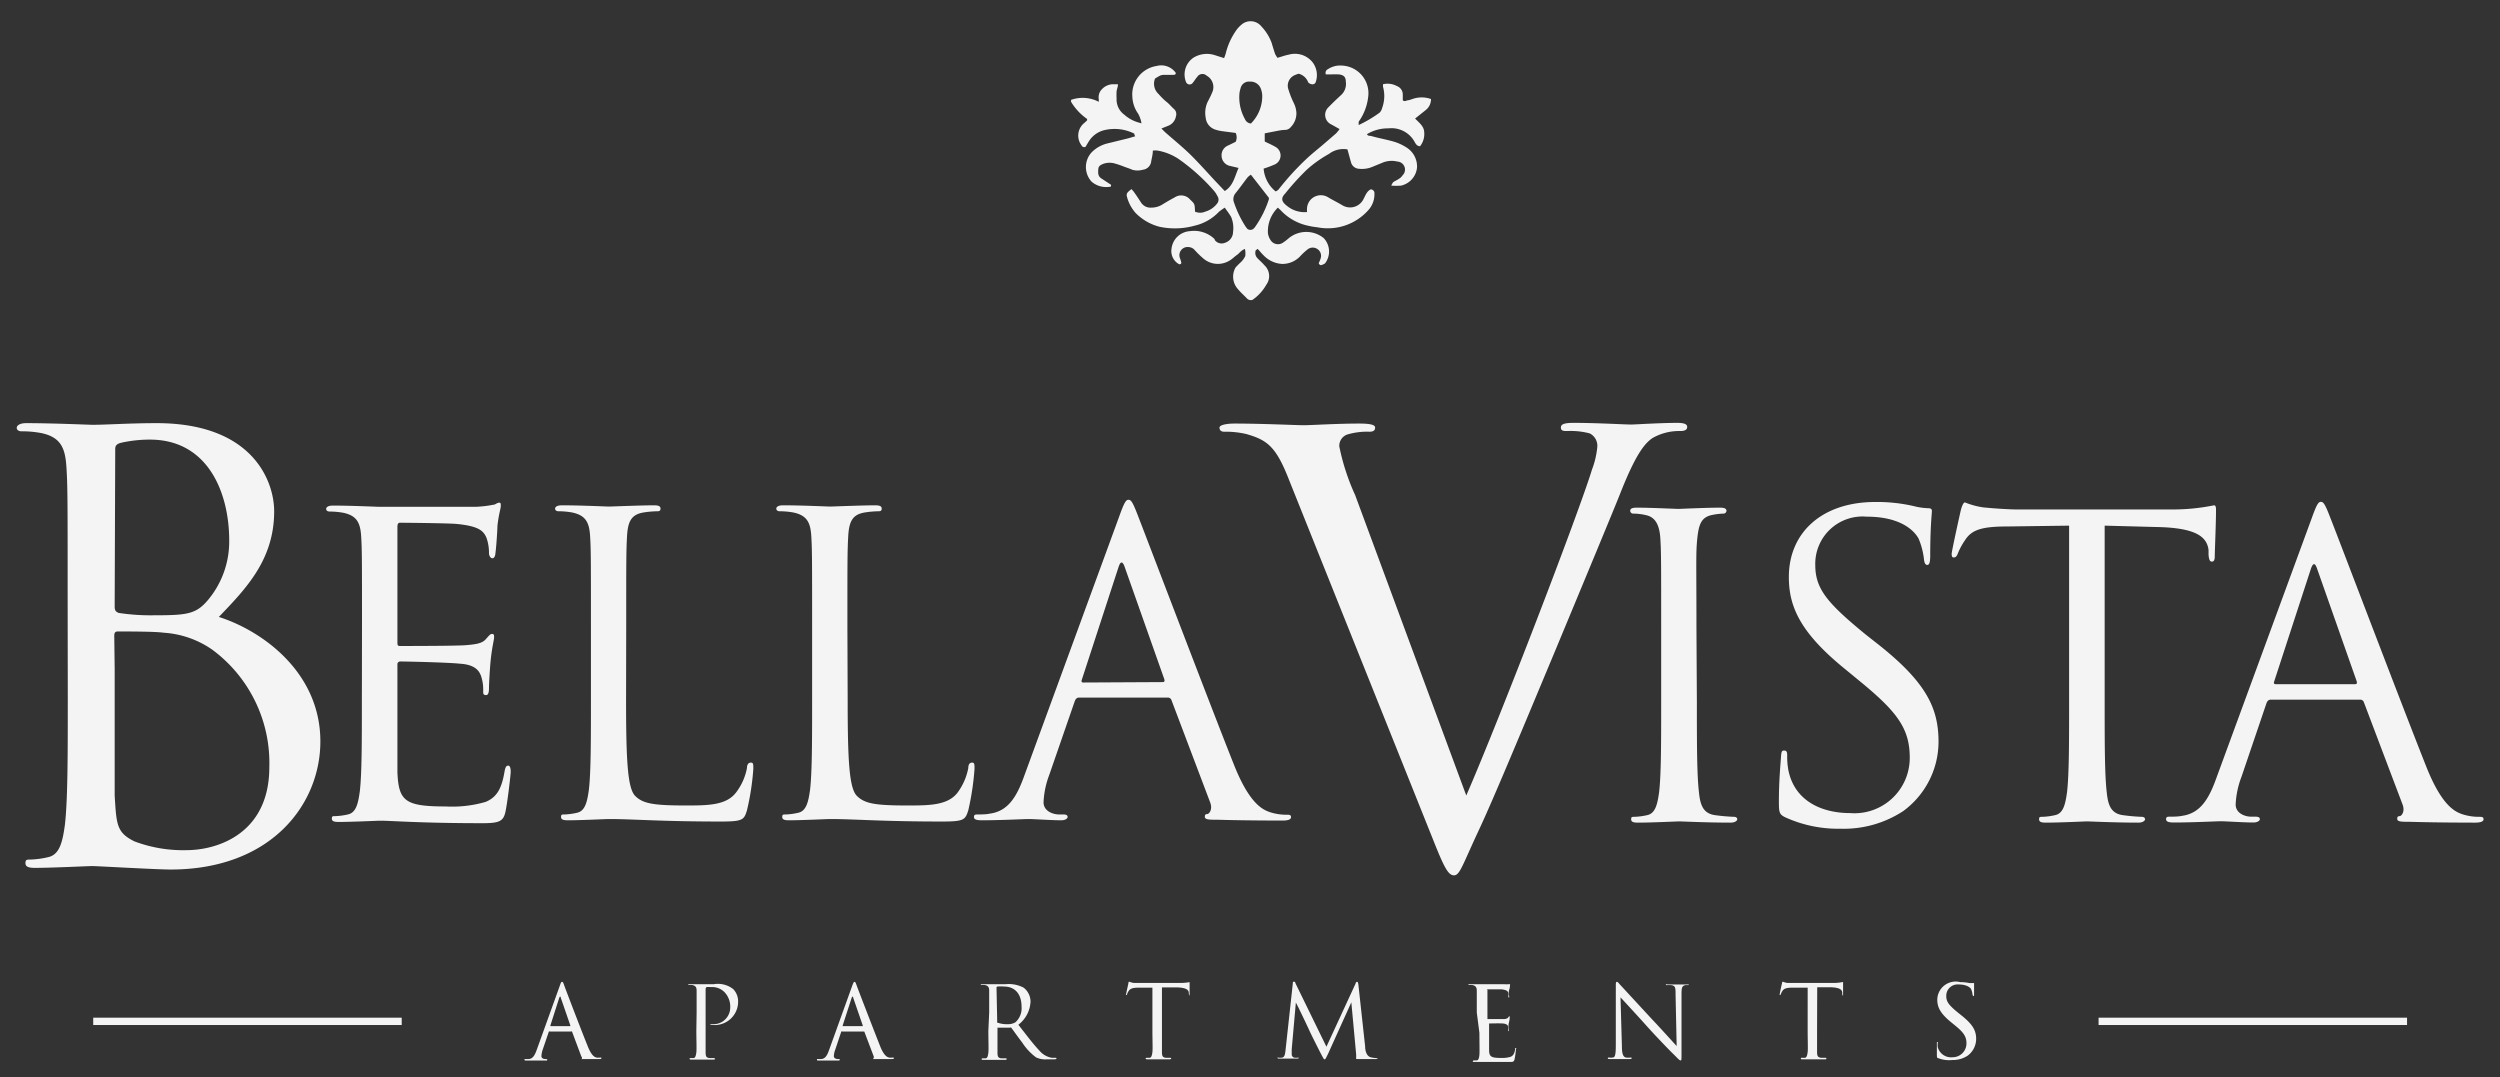 <svg id="logo" xmlns="http://www.w3.org/2000/svg" viewBox="0 0 180.73 77.89"><rect x="0" y="0" width="180.73" height="77.89" fill="#333333" stroke="none"/><defs><style>.cls-1{fill:#f4f4f4;}</style></defs><path class="cls-1" d="M82.49,8.76a2.17,2.17,0,0,0-.21-.54A2.27,2.27,0,0,1,81.86,7a2.08,2.08,0,0,1,1.75-2.23A1.29,1.29,0,0,1,85,5.27c0,.15-.12.14-.2.14l-.52,0c-.33,0-.35,0-.78.27a1,1,0,0,0,.26,1.12,4.59,4.59,0,0,0,.54.54c.21.15.37.37.57.54a.49.49,0,0,1,.14.53.89.89,0,0,1-.55.68l-.5.2.26.26c.68.6,1.39,1.17,2,1.79s1.06,1.13,1.59,1.7l.73.77c.63-.39.72-1.06,1-1.67L88.94,12a.77.77,0,0,1-.63-.73.76.76,0,0,1,.49-.76l.53-.26a.76.76,0,0,0,0-.64l-1-.13a2.8,2.8,0,0,1-.5-.12,1,1,0,0,1-.67-.87,1.87,1.87,0,0,1,.15-1.14c.11-.21.22-.42.31-.64a.94.94,0,0,0-.39-1.24.44.44,0,0,0-.68.09c-.12.13-.2.28-.31.41a.28.28,0,0,1-.51-.07,1.46,1.46,0,0,1,.58-1.75A1.86,1.86,0,0,1,87.86,4l.63.2a2.63,2.63,0,0,0,.15-.45,4.9,4.9,0,0,1,.67-1.47,2.1,2.1,0,0,1,.42-.48,1,1,0,0,1,1.45.1,3.48,3.48,0,0,1,.75,1.2c.08.27.16.54.25.8a2.09,2.09,0,0,0,.17.28c.29-.08.55-.18.82-.23a1.63,1.63,0,0,1,1.74.58,1.53,1.53,0,0,1,.22,1.36.25.25,0,0,1-.3.2.42.42,0,0,1-.26-.14,1,1,0,0,0-.68-.62,1.35,1.35,0,0,0-.26.09.83.83,0,0,0-.48,1.07,6.71,6.71,0,0,0,.4,1,1.8,1.8,0,0,1,.17.69,1.42,1.42,0,0,1-.4,1,.54.54,0,0,1-.39.21c-.3,0-.6.08-.89.13l-.61.12,0,.59c.26.13.52.24.76.38a.71.71,0,0,1-.06,1.29,7.91,7.91,0,0,1-.78.29,2.36,2.36,0,0,0,.87,1.65.69.69,0,0,0,.2-.13,19.85,19.85,0,0,1,2-2.2c.41-.39.85-.73,1.28-1.1l.88-.76a2.37,2.37,0,0,0,.26-.32L96.25,9A.76.76,0,0,1,96,7.79q.45-.46.93-.9a1.09,1.09,0,0,0,.36-1c0-.33-.16-.47-.49-.51a5.56,5.56,0,0,0-.58,0h-.37A.29.29,0,0,1,96,5a1.59,1.59,0,0,1,1-.26A2,2,0,0,1,98.91,7a3.83,3.83,0,0,1-.69,1.8s0,.11,0,.24a9,9,0,0,0,1.52-.9.74.74,0,0,0,.18-.34,2.5,2.5,0,0,0,.06-1.53s0-.11,0-.18a1.41,1.41,0,0,1,1,.13.65.65,0,0,1,.43.6v.43c.15.13.26,0,.38,0a1.81,1.81,0,0,0,.31-.09,2,2,0,0,1,1.35,0,1,1,0,0,1-.41.82l-.74.59c.29.3.65.56.66,1a1.41,1.41,0,0,1-.3,1c-.25,0-.34-.22-.42-.36a1.91,1.91,0,0,0-1.87-.93,2.9,2.9,0,0,0-1.55.42c.08.16.23.1.33.14l.38.1c.38.09.76.17,1.13.27a3.61,3.61,0,0,1,1,.44,1.62,1.62,0,0,1,.78,1.46,1.49,1.49,0,0,1-1.16,1.31,5.28,5.28,0,0,1-.7,0,.87.87,0,0,1,.14-.25c.12-.09.27-.14.39-.23a.78.78,0,0,0,.28-.26.58.58,0,0,0-.37-1,1.74,1.74,0,0,0-1,.05l-.78.32a1.94,1.94,0,0,1-1,.15.62.62,0,0,1-.57-.46c-.09-.31-.17-.62-.26-.94a1.72,1.72,0,0,0-1.34.33,8.7,8.7,0,0,0-1.58,1.12A18.57,18.57,0,0,0,92.9,14c-.31.32-.26.57.11.86a2,2,0,0,0,1.48.47,1.71,1.71,0,0,1,0-.31,1,1,0,0,1,1.5-.77c.35.21.72.39,1.07.6a1.08,1.08,0,0,0,1.53-.5c.13-.24.22-.52.5-.66a.27.27,0,0,1,.27.3,1.7,1.7,0,0,1-.43,1.19,3.92,3.92,0,0,1-3.7,1.25,5.38,5.38,0,0,1-.7-.12,3.79,3.79,0,0,1-1.9-1.06c-.07-.08-.15-.14-.25-.24a2.39,2.39,0,0,0-.72,1.83,1.19,1.19,0,0,0,.2.53.63.63,0,0,0,.86.19,3.73,3.73,0,0,0,.46-.35,2,2,0,0,1,2.51,0,1.41,1.41,0,0,1,.1,1.83,1,1,0,0,1-.29.13c-.07,0-.18-.09-.16-.16a2.24,2.24,0,0,0,.14-.36.58.58,0,0,0-.22-.63.6.6,0,0,0-.72,0,4.77,4.77,0,0,0-.57.53,1.77,1.77,0,0,1-1.28.53,2,2,0,0,1-1.37-.65c-.13-.12-.23-.26-.35-.38s-.08,0-.12,0-.08.05-.08.08a.54.54,0,0,0,.14.54c.16.17.35.33.5.51a1.06,1.06,0,0,1,.13,1.41,3.27,3.27,0,0,1-1,1.09.39.39,0,0,1-.41-.12c-.21-.22-.44-.42-.63-.65a1.34,1.34,0,0,1-.18-1.57,5.29,5.29,0,0,1,.41-.41,1.61,1.61,0,0,0,.29-.41A1.41,1.41,0,0,0,90,18c-.28.09-.4.31-.59.44s-.32.28-.51.39a1.61,1.61,0,0,1-1.88-.12,6.45,6.45,0,0,1-.65-.63.63.63,0,0,0-.46-.22.59.59,0,0,0-.62.77,2.47,2.47,0,0,1,.11.36s0,.08-.06.1a.13.13,0,0,1-.12,0,1.08,1.08,0,0,1-.53-1.1,1.43,1.43,0,0,1,1.34-1.28,2.13,2.13,0,0,1,1.78.58l0,.05a.62.62,0,0,0,.75.21.83.83,0,0,0,.58-.78A2.1,2.1,0,0,0,89,15.68c-.13-.22-.29-.43-.46-.67a5.09,5.09,0,0,0-.42.3,3.48,3.48,0,0,1-1.74,1,5.32,5.32,0,0,1-2.57.08,3.73,3.73,0,0,1-1.72-1,2.83,2.83,0,0,1-.61-1.13c-.08-.26,0-.35.32-.59.06.08.14.15.19.23.18.25.34.5.51.76a.81.81,0,0,0,.72.35,1.52,1.52,0,0,0,.75-.19c.31-.19.63-.38.95-.55a.85.85,0,0,1,1.12.16c.33.31.33.31.35.87a.91.91,0,0,0,.74,0A1.66,1.66,0,0,0,88,14.7a.45.45,0,0,0,0-.54,1.67,1.67,0,0,0-.25-.38,14.25,14.25,0,0,0-2.55-2.29,4,4,0,0,0-1.49-.6,1.15,1.15,0,0,0-.37,0c0,.29-.08.54-.12.79a.68.68,0,0,1-.6.59,1.35,1.35,0,0,1-.77,0c-.2-.09-.4-.15-.61-.23a6.26,6.26,0,0,0-.61-.21,1.38,1.38,0,0,0-.83,0c-.18.07-.38.14-.4.38s-.05.52.22.69l.7.46c0,.12,0,.15-.15.15a1.62,1.62,0,0,1-1.26-.38,1.57,1.57,0,0,1,0-2.11,2.41,2.41,0,0,1,1.1-.64L81.56,10l.51-.15C82,9.75,82,9.68,82,9.66a3.18,3.18,0,0,0-2.21-.24,1.83,1.83,0,0,0-1.07.79c-.09.14-.17.29-.25.41a.22.22,0,0,1-.29-.12,1.17,1.17,0,0,1,.23-1.63l.18-.17s0,0,0-.1a4.05,4.05,0,0,1-1.16-1.24.82.82,0,0,1,0-.14,2.51,2.51,0,0,1,2,.14,1.23,1.23,0,0,0,0-.21.82.82,0,0,1,.24-.71,1.13,1.13,0,0,1,.75-.35h.4c0,.19-.08.35-.1.51a4.47,4.47,0,0,0,0,.52,1.36,1.36,0,0,0,.57,1.18,2.58,2.58,0,0,0,1.07.57l.16.05Zm7.94,3.87a1.31,1.31,0,0,0-.23.18c-.31.4-.59.8-.9,1.18a.67.67,0,0,0-.08.68,7.68,7.68,0,0,0,.84,1.73l.12.15a.36.36,0,0,0,.42,0,.86.86,0,0,0,.13-.14,7.56,7.56,0,0,0,1-2s0-.08,0-.11Zm0-3.7A2.8,2.8,0,0,0,91.25,7a1.51,1.51,0,0,0-.12-.63.79.79,0,0,0-.78-.47.62.62,0,0,0-.67.5,1.61,1.61,0,0,0-.08.38A3.22,3.22,0,0,0,90,8.61.5.5,0,0,0,90.45,8.93Z"/><path class="cls-1" d="M40.47,71.26c.08-.24.11-.28.16-.28s.07,0,.16.26,1.25,3.29,1.7,4.4c.26.65.47.77.62.81a.86.86,0,0,0,.3,0s.07,0,.07.05-.07.06-.15.06-.64,0-1.14,0c-.14,0-.22,0-.22,0s0,0,.05,0,.09-.08,0-.2l-.67-1.79a.07.07,0,0,0-.07,0H39.75a.08.08,0,0,0-.07,0l-.44,1.29a1.77,1.77,0,0,0-.1.49c0,.15.15.21.28.21h.07s.07,0,.07.05,0,.06-.11.06l-.57,0-.82,0c-.1,0-.14,0-.14-.06s0-.05.07-.05h.21c.33,0,.48-.32.61-.69Zm.76,2.92s0,0,0-.05l-.69-2c0-.11-.07-.11-.11,0l-.64,2s0,.05,0,.05Z"/><path class="cls-1" d="M50.36,73.2c0-1.14,0-1.34,0-1.58s-.07-.36-.31-.41a1.07,1.07,0,0,0-.25,0s-.06,0-.06,0,0-.06.12-.06l.82,0,.92,0A1.79,1.79,0,0,1,53,71.5a1.26,1.26,0,0,1,.36.87,1.69,1.69,0,0,1-1.79,1.73h-.16s-.08,0-.08,0,0-.06.2-.06a1.21,1.21,0,0,0,1.26-1.19,1.52,1.52,0,0,0-.41-1.12,1.25,1.25,0,0,0-1-.37,1.23,1.23,0,0,0-.31,0s-.06.07-.06.14v3c0,.7,0,1.28,0,1.58s.06.38.28.41l.33,0s.06,0,.06.05,0,.06-.12.06l-.89,0-.7,0q-.12,0-.12-.06s0-.05.06-.05l.22,0c.14,0,.18-.19.21-.41s0-.88,0-1.58Z"/><path class="cls-1" d="M61.61,71.26c.09-.24.12-.28.16-.28s.07,0,.16.26,1.26,3.29,1.7,4.4c.26.65.48.77.63.81a.83.83,0,0,0,.29,0s.07,0,.07.05-.06.06-.14.06-.64,0-1.15,0c-.14,0-.22,0-.22,0s0,0,0,0,.09-.08.05-.2l-.68-1.79s0,0-.07,0H60.9a.09.09,0,0,0-.08,0l-.43,1.29a1.52,1.52,0,0,0-.11.49c0,.15.16.21.28.21h.07s.08,0,.08.05-.05.06-.11.06l-.57,0-.83,0c-.09,0-.14,0-.14-.06s0-.05.07-.05h.21c.34,0,.48-.32.61-.69Zm.76,2.92s0,0,0-.05l-.69-2c0-.11-.08-.11-.11,0l-.65,2s0,.05,0,.05Z"/><path class="cls-1" d="M71.51,73.2c0-1.14,0-1.34,0-1.58s-.07-.36-.31-.41a1,1,0,0,0-.25,0s-.06,0-.06,0,0-.06.12-.06l.82,0,.86,0A2.32,2.32,0,0,1,74,71.4a1.29,1.29,0,0,1,.5,1,2.23,2.23,0,0,1-.88,1.68c.6.77,1.09,1.42,1.52,1.87a1.52,1.52,0,0,0,.89.52l.28,0a.07.07,0,0,1,.07.05s0,.06-.18.06h-.52a1.52,1.52,0,0,1-.78-.14,4.06,4.06,0,0,1-1-1.07c-.31-.4-.65-.89-.8-1.08a.11.11,0,0,0-.09,0h-.9s0,0,0,.06v.17c0,.7,0,1.28,0,1.58s.06.38.28.41l.33,0a.06.06,0,0,1,.06.05s0,.06-.12.06l-.89,0-.69,0q-.12,0-.12-.06a.06.06,0,0,1,.06-.05l.22,0c.15,0,.18-.19.21-.41s0-.88,0-1.58Zm.58.63a.11.11,0,0,0,0,.09,1.94,1.94,0,0,0,.77.12,1,1,0,0,0,.55-.14,1.36,1.36,0,0,0,.44-1.13c0-.91-.48-1.45-1.26-1.45a2.39,2.39,0,0,0-.49,0,.08.08,0,0,0-.06.09Z"/><path class="cls-1" d="M84,74.48c0,.7,0,1.28,0,1.58s.06.38.28.41l.33,0a.06.06,0,0,1,.06.05s0,.06-.12.06l-.9,0-.71,0q-.12,0-.12-.06a.06.06,0,0,1,.06-.05l.22,0c.14,0,.18-.19.21-.41s0-.88,0-1.58V71.4H82.35c-.45,0-.63.06-.75.23a1.28,1.28,0,0,0-.12.23c0,.06,0,.07-.07.07s0,0,0-.06.15-.7.16-.76,0-.14.07-.14a1.78,1.78,0,0,0,.32.09l.58,0h2.74A3.75,3.75,0,0,0,86,71s0,0,0,.09c0,.22,0,.72,0,.8s0,.1,0,.1,0,0-.06-.13v-.08c0-.22-.2-.39-.9-.4H84Z"/><path class="cls-1" d="M98.69,75.66c0,.26.08.67.39.77a1.7,1.7,0,0,0,.47.06s.06,0,.06,0-.06.07-.15.07-.95,0-1.22,0-.2,0-.2-.07,0,0,0,0,0-.13,0-.26l-.35-3.77h0L96,76.2c-.16.32-.18.38-.24.38s-.09-.07-.23-.33-.82-1.62-.85-1.7-.88-1.88-1-2.07h0l-.3,3.38v.37a.24.24,0,0,0,.19.23,1.12,1.12,0,0,0,.27,0s.06,0,.06,0,0,.07-.13.07l-.68,0-.61,0c-.07,0-.12,0-.12-.07s0,0,.07,0a1,1,0,0,0,.22,0c.24,0,.26-.33.29-.6l.52-4.76c0-.08,0-.13.08-.13s.08,0,.11.11l2.24,4.59L98,71.1c0-.07.06-.12.11-.12s.07.06.09.2Z"/><path class="cls-1" d="M106.76,73.2c0-1.14,0-1.34,0-1.58s-.08-.36-.32-.41a1,1,0,0,0-.25,0s-.05,0-.05,0,0-.06.11-.06l.83,0h1.67a1.56,1.56,0,0,0,.31,0s.07,0,.1,0,0,0,0,.07,0,.14-.06.34,0,.4,0,.48,0,.08,0,.08-.06,0-.06-.09a.69.69,0,0,0,0-.26c-.05-.12-.12-.21-.51-.25-.13,0-.92,0-1,0s0,0,0,.07v2s0,.08,0,.08,1,0,1.16,0a.49.49,0,0,0,.34-.1c0-.06.08-.1.11-.1s0,0,0,.06,0,.17-.06.41,0,.42,0,.47,0,.14,0,.14-.05,0-.05-.07a.72.72,0,0,0,0-.24c0-.1-.1-.23-.38-.25s-.92,0-1,0a0,0,0,0,0,0,0v1.89c0,.5.13.6.85.6a2.1,2.1,0,0,0,.7-.08c.19-.08.28-.23.33-.53,0-.08,0-.11.06-.11s0,.06,0,.11a6.28,6.28,0,0,1-.1.71c-.05.19-.11.19-.39.19-1.1,0-1.59,0-1.8,0l-.72,0c-.08,0-.11,0-.11-.06a0,0,0,0,1,.05-.05l.22,0c.15,0,.19-.19.21-.41s0-.88,0-1.58Z"/><path class="cls-1" d="M117.25,75.61c0,.59.09.78.28.84a1.41,1.41,0,0,0,.37,0,.06.06,0,0,1,.06.05s0,.06-.13.06c-.42,0-.71,0-.78,0l-.7,0c-.07,0-.12,0-.12-.06a.06.06,0,0,1,.06-.05.91.91,0,0,0,.3,0c.18,0,.22-.26.22-.93V71.34c0-.28,0-.36.08-.36s.18.16.25.23,1.2,1.3,2.32,2.51c.73.77,1.52,1.66,1.75,1.9l-.08-3.71c0-.47,0-.63-.28-.69a1.94,1.94,0,0,0-.36,0s-.06,0-.06-.05.06,0,.15,0l.76,0,.62,0c.08,0,.13,0,.13,0s0,.05-.08.05a.5.5,0,0,0-.18,0c-.24.05-.27.21-.27.65v4.27c0,.48,0,.52-.07.52s-.14-.08-.53-.47c-.08-.07-1.13-1.14-1.9-2s-1.67-1.83-1.91-2.09Z"/><path class="cls-1" d="M131.36,74.48c0,.7,0,1.28,0,1.58s.07.38.29.41l.32,0c.05,0,.06,0,.06.05s0,.06-.11.06l-.9,0-.72,0c-.08,0-.11,0-.11-.06s0-.05.06-.05l.22,0c.14,0,.18-.19.21-.41s0-.88,0-1.58V71.4h-1.08c-.45,0-.62.06-.74.23a1.28,1.28,0,0,0-.12.23c0,.06-.05.07-.08.07s0,0,0-.06.14-.7.16-.76,0-.14.07-.14a1.53,1.53,0,0,0,.32.09l.58,0h2.73a3.5,3.5,0,0,0,.72-.07s0,0,0,.09c0,.22,0,.72,0,.8s0,.1,0,.1-.05,0-.06-.13v-.08c0-.22-.19-.39-.9-.4h-.91Z"/><path class="cls-1" d="M140.13,76.5c-.1,0-.11-.08-.11-.27,0-.37,0-.66,0-.78s0-.12.06-.12,0,0,0,.09a1.48,1.48,0,0,0,0,.27,1,1,0,0,0,1.08.74,1,1,0,0,0,1-1c0-.5-.21-.8-.84-1.31l-.33-.27c-.77-.64-.94-1.09-.94-1.59A1.33,1.33,0,0,1,141.71,71a3,3,0,0,1,.67.07l.26,0c.06,0,.07,0,.07,0s0,.28,0,.77c0,.12,0,.17-.05.17s0,0-.06-.09a1.18,1.18,0,0,0-.09-.37c0-.08-.24-.38-.91-.38a.82.82,0,0,0-.9.84c0,.42.2.67.89,1.23l.2.16c.86.68,1.07,1.13,1.07,1.71a1.51,1.51,0,0,1-.62,1.21,1.93,1.93,0,0,1-1.1.31A2.15,2.15,0,0,1,140.13,76.5Z"/><path class="cls-1" d="M26.17,45.29c0-4.7,0-5.54-.06-6.51s-.3-1.5-1.29-1.71a5.8,5.8,0,0,0-1-.09c-.12,0-.24-.06-.24-.19s.15-.24.48-.24c1.36,0,3.25.09,3.41.09s6.2,0,6.89,0a8.32,8.32,0,0,0,1.3-.15c.15,0,.27-.15.42-.15s.12.12.12.27-.15.58-.24,1.42c0,.3-.09,1.63-.15,2,0,.15-.09.33-.21.33s-.25-.15-.25-.39a3.27,3.27,0,0,0-.18-1.09c-.21-.48-.51-.84-2.13-1-.52-.06-3.8-.09-4.13-.09-.12,0-.18.09-.18.3v8.31c0,.21,0,.3.18.3.39,0,4.1,0,4.79-.06s1.14-.12,1.41-.42.33-.39.46-.39.15.06.15.24-.15.69-.25,1.68c-.06.61-.12,1.72-.12,1.93s0,.57-.21.57-.21-.12-.21-.27a3.06,3.06,0,0,0-.12-1c-.12-.42-.39-.93-1.56-1-.82-.09-3.8-.16-4.31-.16a.2.2,0,0,0-.21.22v2.65c0,1,0,4.51,0,5.14.09,2.08.54,2.47,3.49,2.47a8.63,8.63,0,0,0,2.89-.33c.79-.33,1.15-.93,1.36-2.17.06-.33.12-.45.27-.45s.18.24.18.45-.24,2.29-.39,2.93-.45.78-1.63.78c-4.54,0-6.56-.18-7.43-.18-.16,0-2.05.09-3,.09-.33,0-.48-.06-.48-.24s.06-.18.24-.18a4.73,4.73,0,0,0,.91-.12c.6-.12.75-.79.87-1.66.15-1.27.15-3.64.15-6.53Z"/><path class="cls-1" d="M45.26,50.65c0,4.42.12,6.35.66,6.89s1.27.69,3.62.69c1.59,0,2.92,0,3.64-.9A4.17,4.17,0,0,0,54,55.52c0-.24.1-.39.28-.39s.18.12.18.45a18.42,18.42,0,0,1-.46,3c-.21.69-.3.81-1.89.81-4.34,0-6.33-.18-8.07-.18-.27,0-2,.09-3,.09-.33,0-.48-.06-.48-.24s.06-.18.24-.18a4.63,4.63,0,0,0,.9-.12c.6-.12.75-.79.87-1.66.15-1.27.15-3.64.15-6.53v-5.3c0-4.7,0-5.54-.06-6.51s-.3-1.5-1.29-1.71a5.64,5.64,0,0,0-1-.09c-.12,0-.24-.06-.24-.19s.15-.24.49-.24c1.35,0,3.25.09,3.4.09s2.35-.09,3.25-.09c.33,0,.48.06.48.24s-.12.19-.24.19a7,7,0,0,0-1,.09c-.88.15-1.12.66-1.18,1.71s-.06,1.81-.06,6.51Z"/><path class="cls-1" d="M61.28,50.65c0,4.42.12,6.35.67,6.89s1.26.69,3.61.69c1.59,0,2.92,0,3.64-.9A4.31,4.31,0,0,0,70,55.52c0-.24.09-.39.27-.39s.18.12.18.45a19.34,19.34,0,0,1-.45,3c-.22.69-.31.81-1.9.81-4.34,0-6.33-.18-8.07-.18-.27,0-2.05.09-3,.09-.33,0-.48-.06-.48-.24s.06-.18.24-.18a4.63,4.63,0,0,0,.9-.12c.6-.12.75-.79.87-1.66.15-1.27.15-3.64.15-6.53v-5.3c0-4.7,0-5.54-.06-6.51s-.3-1.5-1.29-1.71a5.64,5.64,0,0,0-1-.09c-.12,0-.24-.06-.24-.19s.15-.24.49-.24c1.35,0,3.25.09,3.4.09s2.35-.09,3.25-.09c.33,0,.48.06.48.24s-.12.19-.24.19a7,7,0,0,0-1,.09c-.88.15-1.12.66-1.18,1.71s-.06,1.81-.06,6.51Z"/><path class="cls-1" d="M80.92,37.31c.36-1,.48-1.18.66-1.18s.3.15.66,1.09c.45,1.14,5.18,13.58,7,18.15,1.08,2.68,2,3.16,2.59,3.35a3.87,3.87,0,0,0,1.2.18c.18,0,.3,0,.3.18s-.27.24-.6.24-2.65,0-4.73-.06c-.57,0-.9,0-.9-.21s.09-.18.21-.21.36-.34.18-.82l-2.8-7.4a.27.27,0,0,0-.27-.19H78c-.15,0-.24.1-.3.25L75.86,56a6.33,6.33,0,0,0-.42,2c0,.61.63.88,1.14.88h.3c.21,0,.3.06.3.18s-.18.24-.45.24c-.72,0-2-.09-2.35-.09s-2,.09-3.4.09c-.39,0-.57-.06-.57-.24s.12-.18.27-.18.63,0,.87-.06c1.39-.18,2-1.33,2.53-2.83Zm3.13,12c.15,0,.15-.09.12-.21L81.31,41q-.23-.67-.45,0l-2.65,8.13c-.06.15,0,.21.09.21Z"/><path class="cls-1" d="M4.89,42.9c0-6.62,0-7.81-.09-9.17S4.38,31.61,3,31.31a7.52,7.52,0,0,0-1.45-.13c-.17,0-.34-.08-.34-.25s.22-.34.68-.34c1.92,0,4.59.12,4.8.12,1,0,2.68-.12,4.63-.12,7,0,8.5,4.24,8.5,6.37,0,3.48-2,5.56-4,7.64,3.14,1,7.34,4,7.34,9,0,4.55-3.56,9.26-10.83,9.26-1,0-5.31-.25-5.65-.25s-2.88.13-4.16.13c-.47,0-.68-.09-.68-.34s.09-.26.34-.26a6.34,6.34,0,0,0,1.28-.17c.85-.17,1.06-1.1,1.23-2.33.21-1.79.21-5.14.21-9.22Zm3.4.94c0,.3.08.38.29.47a15.42,15.42,0,0,0,2.6.17c2.37,0,3-.09,3.86-1.11a6.58,6.58,0,0,0,1.53-4.29c0-3.52-1.57-7.3-5.73-7.3a9.46,9.46,0,0,0-2,.21c-.39.08-.51.21-.51.47Zm0,4.5c0,3.27,0,8.54,0,9.17.13,2.09.13,2.68,1.44,3.32a10,10,0,0,0,3.74.63c2.3,0,6-1.23,6-6a10.18,10.18,0,0,0-4.12-8.49,6.91,6.91,0,0,0-3.52-1.23c-.56-.09-2.68-.09-3.32-.09-.17,0-.25.09-.25.3Z"/><path class="cls-1" d="M106,57.51c2.47-5.69,8.16-20.51,9.09-23.57a6.13,6.13,0,0,0,.38-1.61,1,1,0,0,0-.55-1,5.36,5.36,0,0,0-1.61-.17c-.26,0-.47,0-.47-.25s.25-.34.93-.34c1.7,0,3.66.12,4.17.12.25,0,2.08-.12,3.31-.12.47,0,.72.08.72.29s-.17.3-.51.3a3.86,3.86,0,0,0-2,.51c-.55.38-1.19,1.11-2.33,4-.47,1.19-2.59,6.29-4.76,11.51-2.59,6.2-4.5,10.79-5.48,12.87-1.19,2.55-1.36,3.23-1.78,3.23s-.72-.59-1.53-2.63l-10.41-26c-.93-2.38-1.57-2.84-3.06-3.27a6.52,6.52,0,0,0-1.61-.17c-.25,0-.34-.13-.34-.3s.43-.29,1.1-.29c2,0,4.46.12,5,.12s2.34-.12,4-.12c.77,0,1.15.08,1.15.29s-.13.3-.42.3a5,5,0,0,0-1.62.21.87.87,0,0,0-.55.85,16.13,16.13,0,0,0,1.15,3.53Z"/><path class="cls-1" d="M122.67,50.74c0,2.89,0,5.26.15,6.53.09.87.27,1.54,1.17,1.66a13.49,13.49,0,0,0,1.36.12c.18,0,.24.09.24.18s-.15.24-.48.24c-1.66,0-3.56-.09-3.71-.09s-2,.09-3,.09c-.33,0-.48-.06-.48-.24s.06-.18.24-.18a4.84,4.84,0,0,0,.91-.12c.6-.12.75-.79.87-1.66.15-1.27.15-3.64.15-6.53v-5.3c0-4.7,0-5.54-.06-6.51s-.36-1.53-1-1.68a4.07,4.07,0,0,0-.94-.12.22.22,0,0,1-.24-.19c0-.18.15-.24.48-.24,1,0,2.89.09,3,.09s2-.09,3-.09c.33,0,.48.06.48.24a.22.22,0,0,1-.24.19,4.55,4.55,0,0,0-.76.09c-.81.15-1,.66-1.11,1.71s-.06,1.81-.06,6.51Z"/><path class="cls-1" d="M129.05,59.08c-.42-.21-.45-.34-.45-1.15,0-1.5.12-2.71.15-3.19s.09-.48.24-.48.21.09.21.33a5.28,5.28,0,0,0,.09,1.11c.46,2.23,2.44,3.08,4.46,3.08a4,4,0,0,0,4.31-4c0-2.08-.88-3.28-3.47-5.42l-1.35-1.11c-3.19-2.62-3.92-4.49-3.92-6.54,0-3.22,2.41-5.42,6.24-5.42a11.79,11.79,0,0,1,2.8.3,4.91,4.91,0,0,0,1,.15c.24,0,.3.06.3.21s-.12,1.15-.12,3.2c0,.48-.06.69-.21.69s-.21-.15-.24-.39a5.34,5.34,0,0,0-.39-1.51c-.18-.33-1-1.59-3.76-1.59a3.42,3.42,0,0,0-3.71,3.49c0,1.72.84,2.74,3.68,5.06l.84.66c3.55,2.8,4.39,4.67,4.39,7.08a6.22,6.22,0,0,1-2.56,5,7.85,7.85,0,0,1-4.54,1.27A9.19,9.19,0,0,1,129.05,59.08Z"/><path class="cls-1" d="M152.15,50.74c0,2.89,0,5.26.15,6.53.09.87.27,1.54,1.17,1.66a13.49,13.49,0,0,0,1.36.12c.18,0,.24.09.24.18s-.15.24-.48.24c-1.66,0-3.55-.09-3.7-.09s-2,.09-3,.09c-.33,0-.48-.06-.48-.24s.06-.18.24-.18a4.73,4.73,0,0,0,.91-.12c.6-.12.75-.79.87-1.66.15-1.27.15-3.64.15-6.53V38l-4.46.06c-1.86,0-2.59.24-3.07,1a4.91,4.91,0,0,0-.51.94c-.09.24-.18.3-.3.3s-.15-.09-.15-.27.6-2.89.66-3.14.18-.57.3-.57a5.59,5.59,0,0,0,1.33.36c.87.09,2,.15,2.38.15h11.29a14.7,14.7,0,0,0,3-.3c.15,0,.15.18.15.36,0,.91-.09,3-.09,3.32s-.09.39-.21.39-.21-.09-.24-.51l0-.34c-.12-.9-.82-1.59-3.71-1.65L152.15,38Z"/><path class="cls-1" d="M167.12,37.46c.36-1,.48-1.18.66-1.18s.3.15.66,1.09c.46,1.14,5.18,13.58,7,18.15,1.08,2.68,2,3.16,2.59,3.35a3.87,3.87,0,0,0,1.2.18c.18,0,.31,0,.31.18s-.28.24-.61.24-2.65,0-4.72-.06c-.58,0-.91,0-.91-.21s.09-.18.21-.21.36-.34.18-.82l-2.8-7.4a.27.27,0,0,0-.27-.19h-6.47c-.15,0-.24.1-.3.25l-1.81,5.33a6.33,6.33,0,0,0-.42,2c0,.61.63.88,1.14.88h.3c.21,0,.31.06.31.18s-.19.24-.46.24c-.72,0-2-.09-2.35-.09s-2,.09-3.4.09c-.39,0-.57-.06-.57-.24s.12-.18.27-.18.63,0,.87-.06c1.39-.18,2-1.33,2.53-2.83Zm3.13,12c.15,0,.15-.09.12-.21l-2.86-8.13q-.22-.67-.45,0l-2.65,8.13c-.06.15,0,.21.09.21Z"/><rect class="cls-1" x="6.74" y="73.57" width="22.3" height="0.53"/><rect class="cls-1" x="151.71" y="73.57" width="22.3" height="0.53"/></svg>